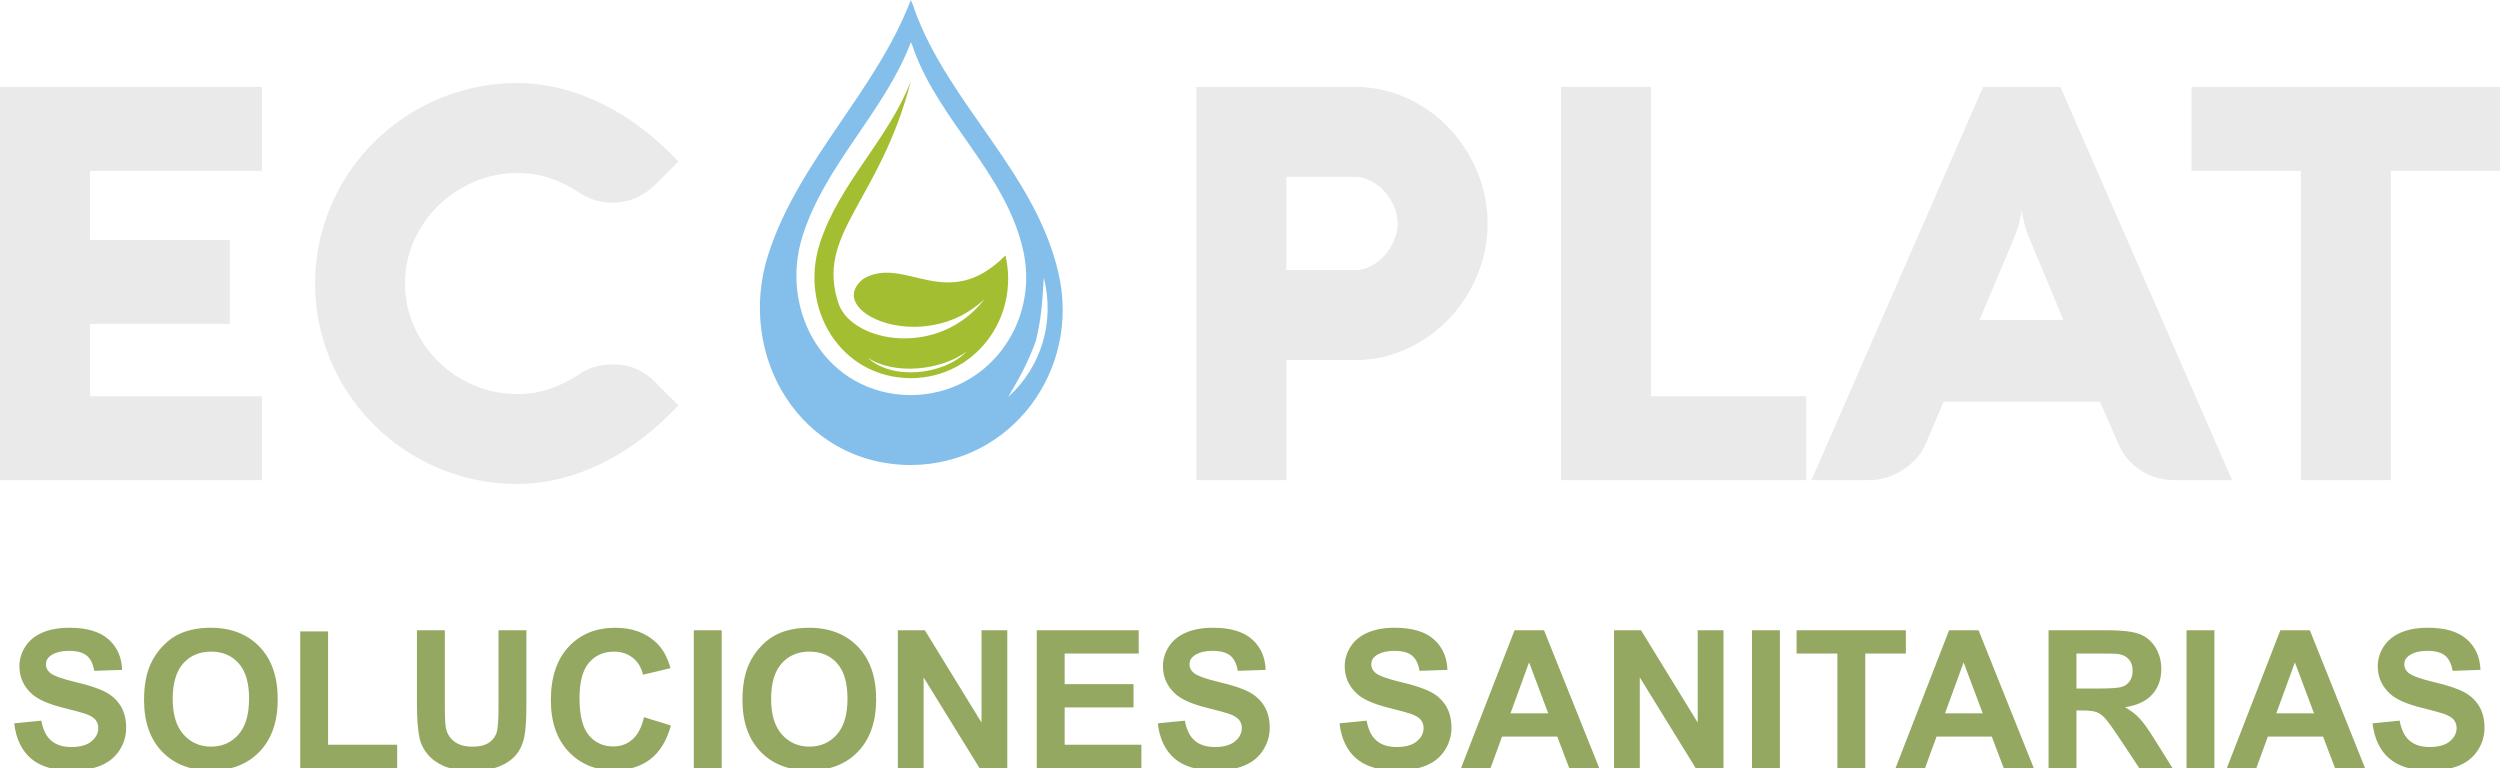 <svg xmlns="http://www.w3.org/2000/svg" xmlns:xlink="http://www.w3.org/1999/xlink" id="Capa_1" x="0px" y="0px" width="265.7px" height="81.621px" viewBox="0 0 265.7 81.621" xml:space="preserve"><polygon fill-rule="evenodd" clip-rule="evenodd" fill="#EBEAEA" points="27.833,51.029 0,51.029 0,9.238 27.833,9.238  27.833,18.156 9.558,18.156 9.558,25.5 24.422,25.5 24.422,34.417 9.558,34.417 9.558,42.111 27.833,42.111 "></polygon><path fill-rule="evenodd" clip-rule="evenodd" fill="#EBEAEA" d="M43.045,30.133c0,1.613,0.32,3.129,0.961,4.558 c0.642,1.428,1.507,2.682,2.594,3.75c1.089,1.068,2.352,1.903,3.789,2.516c1.438,0.611,2.963,0.923,4.575,0.923 c1.244,0,2.419-0.194,3.517-0.573c1.098-0.379,2.117-0.884,3.07-1.526c1.029-0.698,2.195-1.048,3.496-1.048 c1.011,0,1.876,0.165,2.595,0.486c0.718,0.32,1.379,0.776,1.981,1.379l2.478,2.486c-1.205,1.283-2.478,2.448-3.828,3.479 c-1.35,1.028-2.75,1.903-4.197,2.621c-1.447,0.729-2.943,1.282-4.478,1.672c-1.535,0.389-3.081,0.582-4.634,0.582 c-1.962,0-3.856-0.253-5.682-0.758c-1.827-0.505-3.536-1.224-5.129-2.146c-1.594-0.923-3.051-2.03-4.352-3.323 c-1.302-1.3-2.429-2.729-3.361-4.302c-0.934-1.584-1.662-3.274-2.177-5.101c-0.515-1.817-0.777-3.711-0.777-5.675 c0-1.961,0.262-3.856,0.777-5.672c0.515-1.826,1.243-3.516,2.177-5.1c0.932-1.573,2.059-3.001,3.361-4.304 c1.301-1.291,2.758-2.399,4.352-3.322c1.593-0.921,3.303-1.642,5.129-2.147c1.826-0.505,3.72-0.758,5.682-0.758 c1.554,0,3.099,0.195,4.634,0.583s3.031,0.943,4.478,1.661c1.448,0.72,2.847,1.593,4.197,2.623c1.35,1.031,2.623,2.187,3.828,3.468 l-2.478,2.477c-0.583,0.583-1.253,1.04-2.011,1.378c-0.758,0.342-1.613,0.517-2.565,0.517c-1.281,0-2.448-0.36-3.496-1.069 c-0.971-0.65-2.002-1.165-3.1-1.534c-1.097-0.36-2.264-0.545-3.488-0.545c-1.612,0-3.137,0.311-4.575,0.934 c-1.438,0.621-2.7,1.457-3.789,2.516c-1.087,1.059-1.952,2.303-2.594,3.73C43.365,26.996,43.045,28.52,43.045,30.133z"></path><path fill-rule="evenodd" clip-rule="evenodd" fill="#EBEAEA" d="M136.711,51.029h-9.558V9.238h16.843 c1.944,0,3.779,0.388,5.5,1.175c1.72,0.786,3.216,1.846,4.488,3.176c1.271,1.332,2.272,2.877,3.012,4.635 c0.738,1.758,1.106,3.604,1.106,5.527c0,1.924-0.368,3.759-1.106,5.519c-0.739,1.758-1.74,3.303-3.012,4.634 c-1.272,1.331-2.769,2.39-4.479,3.176c-1.719,0.788-3.545,1.187-5.487,1.187h-7.307V51.029L136.711,51.029z M144.035,28.706 c0.585,0,1.147-0.145,1.691-0.438c0.545-0.291,1.021-0.669,1.438-1.137c0.418-0.464,0.748-0.999,1.001-1.591 c0.252-0.593,0.379-1.187,0.379-1.789c0-0.602-0.127-1.204-0.379-1.797c-0.253-0.591-0.583-1.117-1.001-1.583 c-0.417-0.466-0.893-0.845-1.438-1.137c-0.544-0.292-1.106-0.437-1.691-0.437h-7.324v9.908H144.035z"></path><polygon fill-rule="evenodd" clip-rule="evenodd" fill="#EBEAEA" points="165.913,51.029 165.913,9.238 175.472,9.238  175.472,42.111 191.969,42.111 191.969,51.029 "></polygon><path fill-rule="evenodd" clip-rule="evenodd" fill="#EBEAEA" d="M210.766,9.238h8.216l18.245,41.791h-6.148 c-0.643,0-1.253-0.089-1.846-0.253c-0.592-0.164-1.146-0.406-1.652-0.729c-0.505-0.318-0.961-0.71-1.368-1.164 c-0.41-0.457-0.74-0.972-0.992-1.555l-2.04-4.634h-16.61l-1.982,4.634c-0.233,0.523-0.553,1.01-0.971,1.456 c-0.418,0.448-0.895,0.835-1.42,1.177c-0.523,0.339-1.086,0.601-1.69,0.786c-0.601,0.185-1.204,0.281-1.807,0.281h-6.178 L210.766,9.238L210.766,9.238z M210.386,34.01h8.918l-3.643-8.733c-0.174-0.409-0.311-0.788-0.408-1.137 c-0.098-0.351-0.174-0.661-0.233-0.932c-0.076-0.312-0.126-0.604-0.146-0.876c-0.038,0.273-0.097,0.575-0.174,0.905 c-0.06,0.272-0.137,0.583-0.244,0.933c-0.104,0.35-0.243,0.718-0.397,1.107L210.386,34.01z"></path><polygon fill-rule="evenodd" clip-rule="evenodd" fill="#EBEAEA" points="232.915,18.156 232.915,9.238 265.7,9.238 265.7,18.156  254.101,18.156 254.101,51.029 244.542,51.029 244.542,18.156 "></polygon><path fill-rule="evenodd" clip-rule="evenodd" fill="#94A861" d="M1.51,76.877l2.882-0.285c0.174,0.964,0.521,1.67,1.05,2.122 c0.529,0.455,1.241,0.679,2.137,0.679c0.946,0,1.662-0.201,2.143-0.604c0.48-0.401,0.723-0.871,0.723-1.41 c0-0.347-0.103-0.642-0.303-0.886c-0.201-0.242-0.556-0.452-1.06-0.629c-0.345-0.124-1.127-0.336-2.355-0.642 c-1.577-0.396-2.685-0.881-3.321-1.455c-0.897-0.808-1.343-1.792-1.343-2.954c0-0.747,0.211-1.449,0.63-2.1 c0.422-0.651,1.029-1.145,1.823-1.485c0.794-0.342,1.748-0.511,2.872-0.511c1.83,0,3.21,0.404,4.133,1.22 c0.927,0.813,1.411,1.897,1.458,3.257l-2.964,0.102c-0.125-0.756-0.396-1.297-0.808-1.628c-0.412-0.33-1.032-0.496-1.857-0.496 c-0.852,0-1.52,0.176-2,0.53c-0.31,0.229-0.467,0.531-0.467,0.912c0,0.349,0.146,0.645,0.439,0.891 c0.372,0.316,1.274,0.644,2.709,0.985c1.434,0.337,2.494,0.691,3.179,1.051c0.688,0.366,1.227,0.86,1.615,1.491 c0.388,0.629,0.583,1.406,0.583,2.33c0,0.837-0.232,1.625-0.698,2.358c-0.467,0.732-1.125,1.275-1.977,1.631 c-0.852,0.358-1.915,0.534-3.186,0.534c-1.85,0-3.271-0.425-4.263-1.279C2.293,79.754,1.703,78.51,1.51,76.877L1.51,76.877z  M15.309,74.39c0-1.492,0.226-2.745,0.671-3.761c0.331-0.746,0.788-1.418,1.363-2.011c0.577-0.592,1.206-1.032,1.891-1.321 c0.914-0.386,1.967-0.579,3.159-0.579c2.16,0,3.884,0.67,5.183,2.009c1.294,1.343,1.942,3.206,1.942,5.596 c0,2.369-0.645,4.221-1.929,5.559c-1.285,1.338-3.006,2.005-5.156,2.005c-2.177,0-3.912-0.663-5.196-1.995 C15.954,78.562,15.309,76.729,15.309,74.39L15.309,74.39z M18.355,74.291c0,1.66,0.386,2.917,1.152,3.775 c0.767,0.855,1.741,1.286,2.92,1.286c1.183,0,2.15-0.426,2.91-1.276c0.756-0.851,1.134-2.125,1.134-3.826 c0-1.679-0.367-2.933-1.107-3.758c-0.736-0.828-1.714-1.238-2.938-1.238c-1.22,0-2.205,0.419-2.951,1.252 C18.73,71.346,18.355,72.605,18.355,74.291L18.355,74.291z M31.907,81.621V67.105h2.963v12.043h7.34v2.473H31.907L31.907,81.621z  M44.313,66.982h2.965v7.934c0,1.26,0.038,2.074,0.109,2.446c0.126,0.6,0.421,1.084,0.893,1.444 c0.473,0.364,1.117,0.546,1.935,0.546c0.828,0,1.455-0.17,1.877-0.515c0.422-0.346,0.675-0.764,0.76-1.265 c0.085-0.502,0.129-1.328,0.129-2.488v-8.103h2.965v7.696c0,1.76-0.078,3.004-0.238,3.729c-0.161,0.725-0.454,1.339-0.883,1.841 c-0.426,0.499-0.998,0.896-1.714,1.191c-0.718,0.296-1.652,0.445-2.807,0.445c-1.395,0-2.451-0.159-3.169-0.483 c-0.719-0.323-1.288-0.743-1.708-1.261c-0.419-0.517-0.691-1.056-0.824-1.625c-0.194-0.838-0.291-2.078-0.291-3.719V66.982 L44.313,66.982z M68.441,76.223l2.863,0.881c-0.441,1.61-1.173,2.808-2.196,3.591c-1.022,0.781-2.316,1.171-3.887,1.171 c-1.946,0-3.544-0.662-4.797-1.992c-1.25-1.33-1.878-3.145-1.878-5.452c0-2.437,0.63-4.331,1.888-5.681 c1.257-1.348,2.914-2.022,4.964-2.022c1.792,0,3.248,0.53,4.365,1.591c0.667,0.627,1.165,1.526,1.5,2.701l-2.925,0.696 c-0.173-0.756-0.534-1.356-1.083-1.796c-0.552-0.438-1.219-0.656-2.003-0.656c-1.087,0-1.97,0.387-2.645,1.167 c-0.678,0.778-1.015,2.037-1.015,3.781c0,1.848,0.334,3.167,0.998,3.951c0.668,0.787,1.534,1.178,2.6,1.178 c0.787,0,1.465-0.249,2.031-0.75C67.786,78.081,68.196,77.297,68.441,76.223L68.441,76.223z M73.739,81.621V66.982h2.964v14.639 H73.739L73.739,81.621z M78.908,74.39c0-1.492,0.225-2.745,0.671-3.761c0.33-0.746,0.788-1.418,1.363-2.011 c0.576-0.592,1.206-1.032,1.891-1.321c0.914-0.386,1.966-0.579,3.159-0.579c2.161,0,3.883,0.67,5.183,2.009 c1.294,1.343,1.942,3.206,1.942,5.596c0,2.369-0.645,4.221-1.929,5.559c-1.284,1.338-3.004,2.005-5.155,2.005 c-2.177,0-3.912-0.663-5.196-1.995C79.552,78.562,78.908,76.729,78.908,74.39L78.908,74.39z M81.954,74.291 c0,1.66,0.386,2.917,1.151,3.775c0.767,0.855,1.742,1.286,2.921,1.286c1.182,0,2.15-0.426,2.91-1.276 c0.756-0.851,1.135-2.125,1.135-3.826c0-1.679-0.368-2.933-1.107-3.758c-0.736-0.828-1.714-1.238-2.937-1.238 c-1.219,0-2.205,0.419-2.951,1.252C82.329,71.346,81.954,72.605,81.954,74.291L81.954,74.291z M95.424,81.621V66.982h2.868 l6.024,9.811v-9.811h2.74v14.639h-2.96l-5.933-9.622v9.622H95.424L95.424,81.621z M110.188,81.621V66.982h10.836v2.475h-7.872v3.25 h7.319v2.474h-7.319v3.968h8.157v2.473H110.188L110.188,81.621z M123.046,76.877l2.883-0.285c0.173,0.964,0.521,1.67,1.049,2.122 c0.529,0.455,1.241,0.679,2.137,0.679c0.947,0,1.662-0.201,2.142-0.604c0.481-0.401,0.724-0.871,0.724-1.41 c0-0.347-0.103-0.642-0.304-0.886c-0.201-0.242-0.555-0.452-1.06-0.629c-0.345-0.124-1.128-0.336-2.355-0.642 c-1.577-0.396-2.685-0.881-3.322-1.455c-0.896-0.808-1.342-1.792-1.342-2.954c0-0.747,0.21-1.449,0.63-2.1 c0.423-0.651,1.029-1.145,1.823-1.485c0.795-0.342,1.749-0.511,2.873-0.511c1.83,0,3.211,0.404,4.135,1.22 c0.926,0.813,1.408,1.897,1.456,3.257l-2.963,0.102c-0.127-0.756-0.396-1.297-0.808-1.628c-0.413-0.33-1.033-0.496-1.857-0.496 c-0.852,0-1.52,0.176-2,0.53c-0.31,0.229-0.467,0.531-0.467,0.912c0,0.349,0.146,0.645,0.439,0.891 c0.372,0.316,1.274,0.644,2.708,0.985c1.436,0.337,2.496,0.691,3.18,1.051c0.688,0.366,1.227,0.86,1.615,1.491 c0.39,0.629,0.584,1.406,0.584,2.33c0,0.837-0.231,1.625-0.699,2.358c-0.467,0.732-1.124,1.275-1.977,1.631 c-0.851,0.358-1.915,0.534-3.186,0.534c-1.849,0-3.271-0.425-4.262-1.279C123.83,79.754,123.241,78.51,123.046,76.877 L123.046,76.877z M142.365,76.877l2.88-0.285c0.175,0.964,0.522,1.67,1.051,2.122c0.528,0.455,1.24,0.679,2.136,0.679 c0.948,0,1.663-0.201,2.144-0.604c0.48-0.401,0.723-0.871,0.723-1.41c0-0.347-0.104-0.642-0.304-0.886 c-0.199-0.242-0.555-0.452-1.06-0.629c-0.345-0.124-1.128-0.336-2.354-0.642c-1.577-0.396-2.685-0.881-3.322-1.455 c-0.896-0.808-1.342-1.792-1.342-2.954c0-0.747,0.212-1.449,0.631-2.1c0.422-0.651,1.027-1.145,1.823-1.485 c0.791-0.342,1.746-0.511,2.872-0.511c1.829,0,3.208,0.404,4.133,1.22c0.926,0.813,1.41,1.897,1.459,3.257l-2.966,0.102 c-0.127-0.756-0.396-1.297-0.807-1.628c-0.412-0.33-1.032-0.496-1.858-0.496c-0.851,0-1.52,0.176-1.998,0.53 c-0.311,0.229-0.468,0.531-0.468,0.912c0,0.349,0.146,0.645,0.439,0.891c0.372,0.316,1.274,0.644,2.71,0.985 c1.433,0.337,2.492,0.691,3.179,1.051c0.688,0.366,1.227,0.86,1.614,1.491c0.388,0.629,0.581,1.406,0.581,2.33 c0,0.837-0.23,1.625-0.696,2.358c-0.467,0.732-1.124,1.275-1.978,1.631c-0.853,0.358-1.915,0.534-3.187,0.534 c-1.85,0-3.27-0.425-4.262-1.279C143.146,79.754,142.558,78.51,142.365,76.877L142.365,76.877z M169.964,81.621h-3.192l-1.266-3.333 h-5.87l-1.218,3.333h-3.133l5.683-14.639h3.131L169.964,81.621L169.964,81.621z M164.546,75.814l-2.035-5.417l-1.977,5.417H164.546 L164.546,75.814z M171.541,81.621V66.982h2.868l6.023,9.811v-9.811h2.741v14.639h-2.962l-5.932-9.622v9.622H171.541L171.541,81.621z  M186.203,81.621V66.982h2.965v14.639H186.203L186.203,81.621z M195.278,81.621V69.457h-4.335v-2.475h11.612v2.475h-4.314v12.164 H195.278L195.278,81.621z M216.145,81.621l-5.865-14.639h-3.131l-5.685,14.639h3.134l1.218-3.333h5.872l1.263,3.333H216.145 L216.145,81.621z M210.725,75.814h-4.011l1.978-5.417L210.725,75.814L210.725,75.814z M217.722,81.621V66.982h6.226 c1.563,0,2.702,0.133,3.41,0.396c0.711,0.262,1.278,0.729,1.703,1.398c0.425,0.676,0.642,1.443,0.642,2.308 c0,1.101-0.32,2.008-0.965,2.722c-0.644,0.717-1.604,1.167-2.887,1.354c0.639,0.372,1.163,0.78,1.575,1.227 c0.415,0.446,0.974,1.239,1.676,2.378l1.784,2.855h-3.531l-2.121-3.195c-0.758-1.137-1.28-1.85-1.563-2.148 c-0.279-0.293-0.576-0.496-0.889-0.604c-0.316-0.111-0.814-0.163-1.496-0.163h-0.601v6.111H217.722L217.722,81.621z M220.685,73.178 h2.188c1.419,0,2.302-0.061,2.654-0.18c0.353-0.121,0.631-0.328,0.83-0.622c0.2-0.292,0.299-0.66,0.299-1.1 c0-0.495-0.132-0.89-0.396-1.195c-0.262-0.305-0.633-0.495-1.109-0.573c-0.241-0.035-0.961-0.051-2.157-0.051h-2.308V73.178 L220.685,73.178z M232.384,81.621V66.982h2.963v14.639H232.384L232.384,81.621z M251.353,81.621h-3.194l-1.262-3.333h-5.873 l-1.215,3.333h-3.136l5.684-14.639h3.131L251.353,81.621L251.353,81.621z M245.933,75.814l-2.032-5.417l-1.977,5.417H245.933 L245.933,75.814z M252.153,76.877l2.882-0.285c0.173,0.964,0.521,1.67,1.051,2.122c0.527,0.455,1.239,0.679,2.136,0.679 c0.947,0,1.663-0.201,2.142-0.604c0.481-0.401,0.724-0.871,0.724-1.41c0-0.347-0.103-0.642-0.304-0.886 c-0.2-0.242-0.556-0.452-1.06-0.629c-0.344-0.124-1.127-0.336-2.354-0.642c-1.577-0.396-2.685-0.881-3.321-1.455 c-0.896-0.808-1.343-1.792-1.343-2.954c0-0.747,0.212-1.449,0.63-2.1c0.423-0.651,1.028-1.145,1.823-1.485 c0.794-0.342,1.748-0.511,2.872-0.511c1.83,0,3.21,0.404,4.135,1.22c0.924,0.813,1.41,1.897,1.458,3.257l-2.966,0.102 c-0.125-0.756-0.396-1.297-0.806-1.628c-0.413-0.33-1.034-0.496-1.858-0.496c-0.852,0-1.521,0.176-2,0.53 c-0.31,0.229-0.468,0.531-0.468,0.912c0,0.349,0.146,0.645,0.44,0.891c0.371,0.316,1.273,0.644,2.71,0.985 c1.433,0.337,2.493,0.691,3.179,1.051c0.687,0.366,1.227,0.86,1.614,1.491c0.388,0.629,0.583,1.406,0.583,2.33 c0,0.837-0.232,1.625-0.7,2.358c-0.466,0.732-1.122,1.275-1.975,1.631c-0.853,0.358-1.917,0.534-3.188,0.534 c-1.85,0-3.27-0.425-4.261-1.279C252.938,79.754,252.348,78.51,252.153,76.877z"></path><path fill-rule="evenodd" clip-rule="evenodd" fill="#83BFEA" d="M112.495,29.023c-2.479-10.725-11.663-17.926-15.313-28.024 C97.111,0.659,96.924,0.325,96.8,0c-3.714,9.735-11.935,17.044-15.145,27.038c-3.449,10.74,3.379,22.341,15.146,22.387 C107.496,49.363,114.881,39.347,112.495,29.023L112.495,29.023z M96.813,41.993c-8.929-0.034-14.111-8.837-11.493-16.99 c2.435-7.583,8.674-13.127,11.492-20.516c0.094,0.246,0.236,0.502,0.291,0.757c2.77,7.665,9.738,13.129,11.621,21.268 C110.534,34.346,104.929,41.948,96.813,41.993L96.813,41.993z M107.146,42.198c1.172-1.979,2.206-3.84,2.96-6.031 c0.56-2.245,0.704-4.381,0.823-6.674C112.12,34.158,110.713,38.964,107.146,42.198z"></path><path fill-rule="evenodd" clip-rule="evenodd" fill="#A4BE31" d="M106.86,27.144c-6.229,6.269-10.675-0.07-15.078,2.472 c-4.434,3.458,6.376,8.347,12.878,2.148c-4.85,6.303-13.97,4.675-15.51,0.585c-2.592-7.502,4.365-10.872,7.668-23.77 c-2.376,6.227-7.634,10.9-9.687,17.294c-2.208,6.871,2.161,14.29,9.687,14.32C103.66,40.154,108.384,33.747,106.86,27.144 L106.86,27.144z M92.235,38.02c2.833,1.905,7.852,1.322,10.488-0.653C100.362,39.845,94.81,40.468,92.235,38.02z"></path></svg>